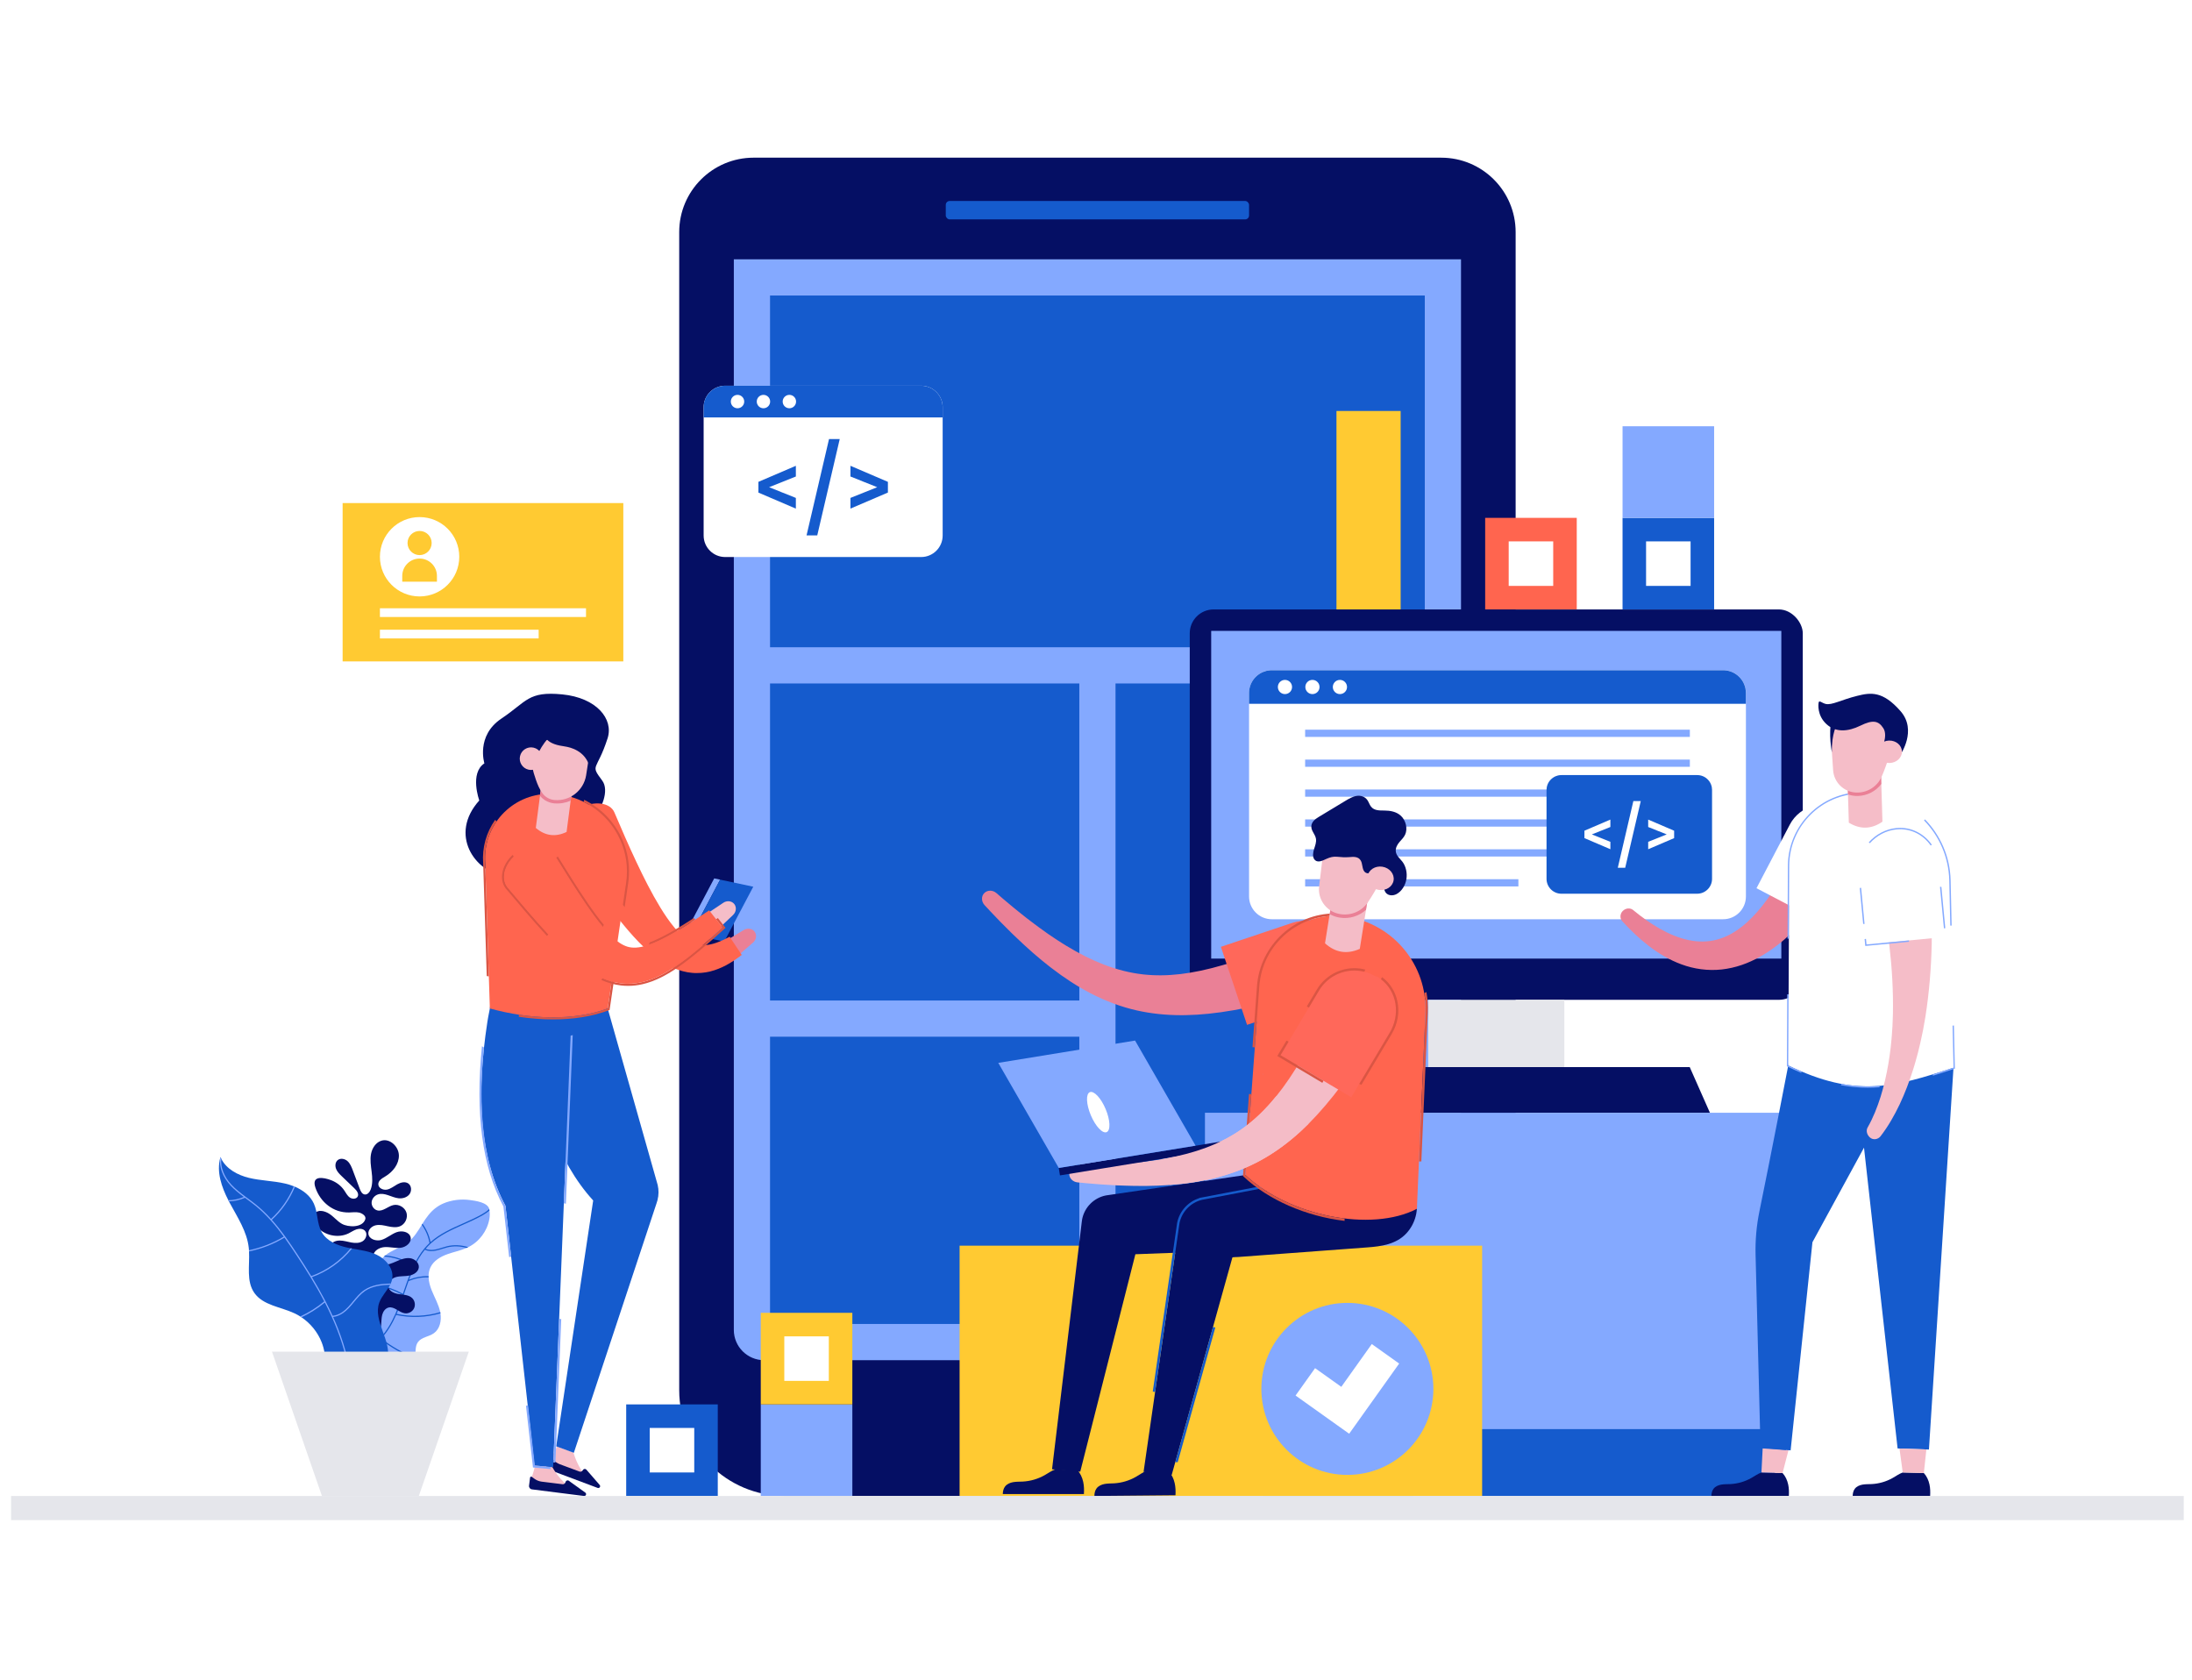 <?xml version="1.0" encoding="UTF-8"?>
<svg xmlns="http://www.w3.org/2000/svg" id="Layer_4" version="1.1" viewBox="0 0 1815.99 1391.86">
  <defs>
    <style>
      .st0 {
        fill: #e5e6eb;
      }

      .st1 {
        fill: #155bcd;
      }

      .st2 {
        fill: #ea8096;
      }

      .st3 {
        fill: #f4bcc7;
      }

      .st4 {
        fill: #f5bdc8;
      }

      .st5 {
        fill: #da5544;
      }

      .st6 {
        fill: #fff;
      }

      .st7 {
        fill: #050f64;
      }

      .st8 {
        fill: #155bcc;
      }

      .st9 {
        fill: #ff654f;
      }

      .st10 {
        fill: #ff685a;
      }

      .st11 {
        fill: #ffca32;
      }

      .st12 {
        fill: #84a9ff;
      }
    </style>
  </defs>
  <rect class="st6" x="0" width="1815.99" height="1391.86"></rect>
  <g>
    <g>
      <path class="st7" d="M1193.98,130.62h-569.61c-34.06,0-61.67,27.61-61.67,61.66v959.4c0,48.41,39.24,87.65,87.65,87.65h517.65c48.41,0,87.65-39.24,87.65-87.65V192.29c0-34.06-27.61-61.66-61.67-61.66Z"></path>
      <path class="st12" d="M478.23,369.6h886.95v602.44H478.23c-13.83,0-25.06-11.23-25.06-25.06V394.66c0-13.83,11.23-25.06,25.06-25.06Z" transform="translate(238.35 1580) rotate(-90)"></path>
      <g>
        <rect class="st1" x="637.95" y="566.21" width="256.22" height="262.64"></rect>
        <rect class="st1" x="637.95" y="858.85" width="256.22" height="237.97"></rect>
        <rect class="st1" x="924.17" y="566.21" width="256.22" height="530.61"></rect>
        <rect class="st1" x="637.95" y="244.82" width="542.44" height="291.39"></rect>
      </g>
      <rect class="st1" x="783.54" y="166.5" width="251.26" height="15.25" rx="3.23" ry="3.23"></rect>
      <g>
        <path class="st6" d="M780.96,337.38v106.26c0,9.84-7.98,17.82-17.81,17.82h-162.4c-9.84,0-17.81-7.98-17.81-17.82v-106.26c0-1.08.1-2.14.28-3.16.03-.15.05-.29.08-.43.06-.29.13-.58.2-.86.07-.29.15-.57.24-.85.17-.54.36-1.08.58-1.6,0-.01.01-.03.02-.04.11-.26.23-.53.36-.79.24-.52.52-1.03.82-1.51.15-.25.3-.49.46-.72.16-.24.33-.47.5-.7.17-.24.34-.46.53-.68.18-.22.37-.43.56-.64.01-.02.02-.03.04-.05.18-.2.36-.38.55-.57.2-.2.41-.4.62-.59.23-.21.46-.41.69-.6.21-.17.41-.33.63-.49.22-.17.46-.33.69-.49.24-.16.48-.32.73-.47.21-.13.42-.25.64-.37.29-.16.58-.31.87-.45.23-.11.46-.22.7-.32.76-.33,1.53-.6,2.34-.81.22-.07.44-.12.66-.17.02-.01.04-.01.07-.02.2-.05.4-.09.6-.12.21-.05.42-.08.64-.11.26-.04.52-.08.78-.1.2-.03.4-.05.6-.06l.51-.03c.27,0,.55-.02.82-.02h162.4c.27,0,.55.01.82.02l.51.03c.2.01.4.03.6.06.26.02.52.06.78.1.21.03.43.06.64.11.2.03.4.07.6.12.02,0,.05,0,.07.02.22.05.43.1.64.16.22.06.44.12.66.19.24.08.47.15.7.24.41.14.82.3,1.21.48.16.08.33.15.49.23.21.1.41.2.61.31.15.08.3.16.45.25.17.09.33.18.49.29.47.28.92.59,1.35.91.14.1.28.21.42.33.15.11.3.23.45.36,1.06.89,2.01,1.9,2.83,3.02.15.2.3.41.44.63.14.2.28.41.41.63.08.12.15.24.22.37.12.2.24.4.35.61.55,1.03,1,2.13,1.33,3.28.06.19.12.39.17.59.05.18.09.36.13.55.05.19.09.39.12.59.02.06.03.12.03.18.19,1.02.29,2.08.29,3.16Z"></path>
        <g>
          <path class="st1" d="M628.3,408.06v-8.87l31.04-13.3v8.87l-22.17,8.87,22.17,8.87v8.87l-31.04-13.3Z"></path>
          <path class="st1" d="M677.07,443.53h-8.87l18.62-79.81h8.87l-18.62,79.81Z"></path>
          <path class="st1" d="M704.56,421.36v-8.87l22.17-8.87-22.17-8.87v-8.87l31.04,13.3v8.87l-31.04,13.3Z"></path>
        </g>
        <path class="st1" d="M780.67,334.22h.01c-.01-.06-.02-.12-.04-.18-.03-.2-.07-.4-.12-.59-.04-.19-.08-.37-.13-.55-.05-.2-.11-.4-.17-.59-.33-1.15-.78-2.25-1.33-3.28-.11-.21-.23-.41-.35-.61-.07-.13-.14-.25-.22-.37-.13-.22-.27-.43-.41-.63-.14-.22-.29-.43-.44-.63-.82-1.12-1.77-2.13-2.83-3.02-.15-.13-.3-.25-.45-.36-.14-.12-.28-.23-.42-.33-.43-.32-.88-.63-1.35-.91-.16-.11-.32-.2-.49-.29-.15-.09-.3-.17-.45-.25-.2-.11-.4-.21-.61-.31-.16-.08-.33-.15-.49-.23-.39-.18-.8-.34-1.21-.48-.23-.09-.46-.16-.7-.24-.22-.07-.44-.13-.66-.19-.21-.06-.42-.11-.64-.16-.02-.01-.05-.01-.07-.02-.2-.05-.4-.09-.6-.12-.21-.05-.43-.08-.64-.11-.26-.04-.52-.08-.78-.1-.2-.03-.4-.05-.6-.06l-.51-.03c-.27,0-.55-.02-.82-.02h-162.4c-.27,0-.55.01-.82.02l-.51.03c-.2.01-.4.03-.6.06-.26.02-.52.06-.78.1-.22.03-.43.06-.64.11-.2.03-.4.07-.6.12-.03,0-.05,0-.07.02-.22.05-.44.1-.66.17-.81.21-1.58.48-2.34.81-.24.1-.47.21-.7.32-.29.14-.58.29-.87.45-.22.12-.43.24-.64.37-.25.15-.49.31-.73.47-.23.16-.47.32-.69.49-.22.16-.42.32-.63.49-.23.19-.46.39-.69.6-.21.19-.42.39-.62.59-.19.19-.37.37-.55.57-.02.02-.03.03-.04.05-.19.21-.38.42-.56.64-.19.22-.36.44-.53.68-.17.23-.34.46-.5.7-.16.23-.31.47-.46.72-.3.48-.58.99-.82,1.51-.13.26-.25.53-.36.79,0,.01-.02.03-.02.04-.22.52-.41,1.06-.58,1.6-.09.28-.17.56-.24.85-.07.28-.14.57-.2.86-.04.14-.06.28-.09.43h.01c-.18,1.02-.28,2.08-.28,3.16v8.4h198.02v-8.4c0-1.08-.1-2.14-.29-3.16Z"></path>
        <path class="st6" d="M616.56,332.67c0,3.07-2.49,5.55-5.55,5.55s-5.55-2.49-5.55-5.55,2.49-5.55,5.55-5.55,5.55,2.49,5.55,5.55Z"></path>
        <path class="st6" d="M638.04,332.67c0,3.07-2.49,5.55-5.55,5.55s-5.55-2.49-5.55-5.55,2.49-5.55,5.55-5.55,5.55,2.49,5.55,5.55Z"></path>
        <path class="st6" d="M659.52,332.67c0,3.07-2.49,5.55-5.55,5.55s-5.55-2.49-5.55-5.55,2.49-5.55,5.55-5.55,5.55,2.49,5.55,5.55Z"></path>
      </g>
      <g>
        <path class="st7" d="M457.98,693.57s-9.43,36.22-40.69,31.91c-23.68-3.26-45.72-34-20.22-62.35,0,0-8.19-22.55,4.23-30.74,0,0-7.18-22.86,14.08-37.08,21.26-14.22,22.03-22.81,50.41-20.05s42.76,20.37,37.56,36.44c-8.97,27.75-14.85,21-4.42,34.99,6.13,8.23-.72,24.46-7.67,30.86-11.27,10.37-15.9,1.9-12.29,13.22s-1.42,20.24-12.57,16.2,7.75-22.74-8.41-13.41Z"></path>
        <g>
          <polygon class="st12" points="596.6 728.73 572.58 774.18 567.68 773.14 591.7 727.69 596.6 728.73"></polygon>
          <polygon class="st1" points="624.06 734.58 600.03 780.03 572.58 774.18 596.6 728.73 624.06 734.58"></polygon>
        </g>
        <g>
          <path class="st4" d="M475.11,1203.36s3.27,12.75,11.93,21.53l-31.47-13,.27-3.57s3.5-4.26,5.67-10.06l13.6,5.1Z"></path>
          <path class="st7" d="M454.39,1217.38l40.72,15.26c1.5.56,2.75-1.25,1.7-2.45l-11.19-12.89c-1.24-.85-2.33-.26-2.94.85-.51.91-1.62,1.3-2.6.93l-16.31-6.06c-2.06-.76-3.89-2.04-5.31-3.71l-1.76-2.06c-.45-.53-1.3-.38-1.55.27l-2.37,6.31c-.53,1.42.19,3,1.61,3.53Z"></path>
        </g>
        <path class="st1" d="M544.91,981.82h0s-.05-.17-.05-.17c-.18-.78-.4-1.54-.65-2.3,0,0-40.49-142.93-40.77-143.91-5.21-18.4-21.73-26.68-40.38-22.46-18.66,4.22-30.35,22.77-26.13,41.43,0,0,0,0,0,0h0c8.5,58.82,24.92,107.72,54.5,140.1l-30.63,203.67,14.61,5.37,68.54-206.8h-.01s.07-.19.07-.19c.28-.79.53-1.58.73-2.38v-.04c1.07-4.15,1.06-8.36.16-12.33Z"></path>
        <g>
          <path class="st4" d="M457.62,1215.43s6.12,11.66,16.57,18.2l-33.62-5.4-.56-3.54s2.42-4.95,3.2-11.09l14.41,1.83Z"></path>
          <path class="st7" d="M440.68,1233.85l43.14,5.47c1.58.2,2.39-1.85,1.09-2.78l-13.86-9.96c-1.41-.54-2.32.28-2.67,1.51-.28,1-1.28,1.64-2.31,1.51l-17.27-2.14c-2.18-.27-4.25-1.09-6.03-2.39l-2.19-1.6c-.56-.41-1.36-.07-1.44.62l-.85,6.69c-.19,1.5.87,2.88,2.38,3.07Z"></path>
        </g>
        <path class="st1" d="M440.83,812.2c-19.09-1.25-33.75,4.15-35,23.24-1.47,7.56-1.65,8.48-2.08,11.32-9.39,61.06-6.33,112.14,15,152.16h0l24.01,215.15,15.5,1.42,14.85-366.43s0-.03,0-.04c1.25-19.09-13.2-35.58-32.29-36.83Z"></path>
        <path class="st12" d="M418.73,999.01c-13.84-25.86-19.75-57.28-19.8-92.79-.02-12.35.67-25.19,1.97-38.46l-1.63-.99c-5.61,56.22.25,99.8,17.79,132.75l4.75,41.91,1.7-.39-4.76-42.04ZM472.74,857.99s-5.61,138.34-5.63,138.84l1.72.39,5.65-139.69-1.73.46ZM463.24,1092.62l-4.82,118.96,1.74-.03,4.8-118.78-1.72-.14ZM437.45,1164.2l-1.69.4,5.79,51.12,14.54,1.31v-1.73l-12.98-1.17-5.66-49.93Z"></path>
        <g>
          <path class="st2" d="M615.94,770.6l-12.66,7.63,9.2,12.48,11.17-9.65c2.91-2.4,3.59-6.44,1.55-9.2-2.04-2.77-6.1-3.32-9.26-1.25Z"></path>
          <path class="st9" d="M604.5,776.05l10.02,15.07c-3.27,2.46-6.61,4.91-10.38,7.06-3.69,2.21-7.8,4.14-12.31,5.61-4.47,1.52-9.52,2.35-14.65,2.32-2.58.06-5.14-.3-7.7-.67-1.25-.27-2.5-.55-3.75-.84-.64-.13-1.23-.33-1.82-.53l-1.79-.59-1.79-.61c-.57-.23-1.12-.48-1.69-.72-1.11-.49-2.26-.97-3.35-1.51-2.06-1.13-4.26-2.22-6.13-3.5-.97-.62-1.95-1.25-2.9-1.89l-2.7-1.99c-1.86-1.32-3.45-2.74-5.15-4.13-6.59-5.65-12.24-11.69-17.55-17.82-5.27-6.14-10.24-12.39-14.91-18.7-1.2-1.57-2.34-3.16-3.49-4.74l-3.44-4.76c-2.22-3.18-4.51-6.37-6.67-9.57-8.76-12.8-17.09-25.7-25.24-38.65-.13-.21-.26-.43-.37-.65-4.07-7.76,2.04-18.95,13.7-24.94l.05-.03c12.02-6.14,24.95-4.44,28.48,3.67,5.81,13.72,11.75,27.32,18,40.62,1.54,3.35,3.16,6.6,4.75,9.91l2.44,4.88c.82,1.63,1.63,3.26,2.47,4.84,3.31,6.45,6.81,12.66,10.45,18.65,3.65,5.96,7.52,11.66,11.66,16.59,1.05,1.18,2.07,2.49,3.15,3.53l1.6,1.67,1.63,1.5c1.08,1.08,2.19,1.82,3.29,2.74.55.4,1.11.74,1.67,1.12l.83.57.84.45.84.47c.28.16.56.33.84.43.56.23,1.13.47,1.7.73,1.15.34,2.3.8,3.51.96,2.4.45,4.99.58,7.81.12.35-.05.7-.06,1.06-.14l1.08-.24c.72-.18,1.45-.26,2.19-.51l2.23-.68c.75-.2,1.51-.56,2.26-.82,3.04-1.11,6.11-2.67,9.18-4.27Z"></path>
        </g>
        <path class="st9" d="M455.07,657.67h0c39.34,0,69.47,35,63.62,73.9l-15.24,103.87c-28.14,10.52-65.05,9.09-97.63,0l-3.81-120.36c-2.44-30.95,22.01-57.42,53.06-57.42Z"></path>
        <path class="st5" d="M508.79,799.11l-5.33,36.33c-21.38,7.99-47.82,9.09-73.58,5.16l-.08,1.74c9.57,1.45,19.12,2.19,28.34,2.19,17.21,0,32.66-2.51,45.93-7.47l.95-.36,5.52-37.59h-1.74ZM410.22,679.17c-7.37,10.42-10.95,23.2-9.94,35.97l2.96,93.49,1.74.22-2.97-93.76c-1.01-12.81,2.59-24.85,9.36-34.57l-1.15-1.35ZM505.13,678.91c-5.93-6.9-13.15-12.41-21.14-16.31l-.43,1.7c21.41,10.58,35.86,32.69,35.86,57.59,0,3.19-.23,6.42-.73,9.69l-2.64,18.02,1.46,1.9,2.88-19.66c2.87-19.03-2.69-38.33-15.26-52.92Z"></path>
        <g>
          <path class="st4" d="M474.5,650.08l-5.11,39.14c-9.22,4.41-17.72,3.3-25.5-3.33l5.11-39.14,25.5,3.33Z"></path>
          <path class="st2" d="M474.04,653.63l-1.27,9.71c-4.13,1.78-8.73,2.6-13.46,2.21-.27-.03-.53-.05-.8-.09-4.42-.58-8.45-2.83-11.14-6.21l1.17-8.95,25.5,3.33Z"></path>
          <path class="st4" d="M489.88,614.62l-4.31,27.76c-2.07,12.57-13.44,21.45-26.14,20.4h0c-3.71-.31-7.5-2.17-9.91-5.46-2.62-3.57-4.14-7.31-5.5-11.18-2.59-7.37-4.49-14.47-3-22.14l2.37-8.37,40.21-11.47,6.28,10.46Z"></path>
          <path class="st7" d="M444.27,627.55s6.49-16.64,16.73-20.65c0,0-6.27-11.26-17.31,2.25-5.37,6.57-10.93,19.28-8.51,23.4,2.42,4.13,7.99,5.68,9.1-5Z"></path>
          <path class="st7" d="M489.96,639.68c-.1.15-.21.3-.33.45-1.34-9.45-6.04-17.04-16.46-20.49-2.03-.67-4.27-1.19-6.75-1.53-15.56-2.14-15.32-9.84-15.32-9.84l-3.31-12.34c42.45-17.25,44.6,17.7,43.19,35.46-.3,3.74-.75,6.72-1.02,8.29Z"></path>
          <circle class="st4" cx="439.92" cy="628.45" r="9.36" transform="translate(-269.94 919.25) rotate(-77.28)"></circle>
        </g>
        <g>
          <path class="st4" d="M598.98,748.07l-12.3,8.2,9.76,12.05,10.72-10.16c2.79-2.53,3.29-6.6,1.13-9.27-2.17-2.68-6.25-3.04-9.3-.83Z"></path>
          <path class="st5" d="M594.7,760.54l-1.42.98,5.44,6.92c-6.21,5.63-12.47,11.23-18.98,16.73-6.54,5.48-13.27,10.9-20.81,15.95-3.78,2.52-7.78,4.95-12.18,7.12-2.18,1.11-4.52,2.11-6.94,3.04-2.46.9-5,1.73-7.73,2.34-5.4,1.27-11.46,1.75-17.45,1.04-5.52-.63-10.83-2.22-15.57-4.28l-.78,1.54c5.27,2.32,10.83,3.85,16.15,4.46,1.91.22,3.88.35,5.87.35,4.08,0,8.18-.47,12.17-1.42,2.44-.55,4.89-1.29,7.96-2.42,2.71-1.04,5.03-2.06,7.09-3.1,3.99-1.98,8.04-4.34,12.38-7.23,7.85-5.25,14.71-10.83,20.96-16.07,6.85-5.78,13.47-11.72,19.03-16.76l1.19-1.08-6.36-8.1ZM566.92,767.6c3.01-1.86,6.02-3.78,9.02-5.72-.35-.45-.72-.91-1.07-1.36-2.88,1.87-5.86,3.76-8.86,5.62-5.65,3.48-13.09,7.93-20.49,11.43-2.54,1.2-4.96,2.22-7.23,3.06l-.79,2.11c2.85-.98,5.8-2.22,8.76-3.61,6.85-3.24,13.77-7.28,20.66-11.52ZM454.04,773.8c-11.77-12.78-22.61-25.66-33.4-38.46-.17-.21-.35-.42-.5-.65-4.95-6.84-2.43-17.37,5.54-25.02l-1.02-1.42c-4.61,4.34-7.66,9.7-8.54,15.17-.75,4.64.16,8.88,2.62,12.28.18.24.37.49.58.74l.59.69c10.45,12.41,21.27,25.25,32.86,37.83.09.1.2.22.29.32l1.34-1.1c-.12-.13-.24-.27-.36-.4ZM486.63,747.78c-8.42-12.35-16.54-25.4-24.41-38.12l-1.5.85c8.08,13.07,16.16,26.03,24.48,38.25,4.47,6.53,9.04,12.85,13.73,18.5.18.22.35.43.54.64l.75-1.79c-4.13-4.97-8.45-10.79-13.59-18.33Z"></path>
          <path class="st9" d="M587.53,754.21l11.18,14.23c-6.2,5.62-12.47,11.23-18.98,16.73-6.54,5.49-13.26,10.91-20.81,15.96-3.78,2.52-7.78,4.94-12.19,7.12-2.18,1.1-4.52,2.1-6.94,3.04-2.46.9-5,1.73-7.73,2.35-5.4,1.26-11.46,1.75-17.45,1.03-5.99-.69-11.75-2.5-16.79-4.83-5.09-2.32-9.51-5.13-13.58-8.03-4.06-2.91-7.74-5.97-11.21-9.06-6.92-6.2-13.08-12.56-19-18.95-11.78-12.78-22.61-25.66-33.4-38.46-.17-.21-.34-.43-.5-.65-5.61-7.75-1.62-20.25,9.03-27.92l.05-.04c10.96-7.86,24.49-7.43,29.72.89,8.67,14.04,17.32,28.01,26.26,41.13,4.47,6.54,9.04,12.85,13.72,18.5,4.67,5.62,9.54,10.57,14.12,13.65,2.29,1.56,4.45,2.63,6.66,3.32,2.21.68,4.59.97,7.37.8,1.38-.07,2.86-.31,4.38-.6,1.54-.34,3.12-.73,4.75-1.27,3.26-1.04,6.64-2.43,10.06-4.04,6.84-3.24,13.78-7.28,20.66-11.52,6.89-4.27,13.76-8.79,20.61-13.39Z"></path>
        </g>
      </g>
      <rect class="st11" x="1107.21" y="340.47" width="53.18" height="175.74"></rect>
      <g>
        <rect class="st7" x="985.66" y="504.88" width="507.87" height="323.41" rx="19.77" ry="19.77"></rect>
        <rect class="st12" x="1003.43" y="522.65" width="472.33" height="271.48"></rect>
        <rect class="st0" x="1183.2" y="828.29" width="112.81" height="57.09"></rect>
        <polygon class="st7" points="1416.61 921.84 1062.59 921.84 1079.33 884 1399.87 884 1416.61 921.84"></polygon>
      </g>
      <path class="st12" d="M1480.94,921.84v267.5c0,27.62-22.39,50-50,50h-382.68c-27.62,0-50-22.38-50-50v-267.5h482.68Z"></path>
      <path class="st1" d="M1480.94,1183.92v5.41c0,27.62-22.39,50-50,50h-382.68c-27.62,0-50-22.38-50-50v-5.41h482.68Z"></path>
      <g>
        <path class="st6" d="M1446.43,574.12v168.53c0,10.43-8.45,18.88-18.87,18.88h-373.89c-10.43,0-18.87-8.45-18.87-18.88v-168.53c0-1.14.11-2.27.3-3.35.03-.16.05-.31.08-.46.06-.31.14-.61.21-.91.07-.31.16-.6.25-.9.18-.57.38-1.14.61-1.7,0-.01.01-.03.02-.04.12-.28.24-.56.38-.84.25-.55.55-1.09.87-1.6.16-.26.32-.52.49-.76.17-.25.35-.5.53-.74.18-.25.36-.49.56-.72.19-.23.39-.46.59-.68.01-.02.02-.03.04-.05.19-.21.38-.4.58-.6.21-.21.43-.42.66-.63.24-.22.49-.43.73-.64.22-.18.43-.35.67-.52.23-.18.49-.35.73-.52.25-.17.51-.34.77-.5.22-.14.44-.26.68-.39.31-.17.61-.33.92-.48.24-.12.49-.23.74-.34.81-.35,1.62-.64,2.48-.86.23-.07.47-.13.7-.18.02-.01.04-.01.07-.02.21-.05.42-.1.64-.13.22-.05.45-.08.68-.12.28-.04.55-.08.83-.11.21-.03.42-.05.64-.06.18-.01.36-.02.54-.03.29-.01.58-.02.87-.02h373.89c.29,0,.58.01.87.02l.54.03c.21.01.42.03.64.06.28.02.55.06.83.11.22.03.46.06.68.12.21.03.42.07.64.13.02.01.05.01.07.02.23.05.46.11.68.17.23.06.47.13.7.2.25.08.5.16.74.25.43.15.87.32,1.28.51.17.08.35.16.52.24.22.11.43.21.65.33.16.08.32.17.48.26.18.1.35.19.52.31.5.3.97.62,1.43.96.15.11.3.22.44.35.16.12.32.24.48.38,1.12.94,2.13,2.01,3,3.2.16.21.32.43.47.67.15.21.3.43.43.67.08.13.16.25.23.39.13.21.25.42.37.65.58,1.09,1.06,2.26,1.41,3.48.06.2.13.41.18.62.05.19.1.38.14.58.05.2.1.41.13.62.02.06.03.13.03.19.2,1.08.31,2.2.31,3.35Z"></path>
        <path class="st1" d="M1446.12,570.77h.01c-.01-.06-.02-.13-.04-.19-.03-.21-.07-.42-.13-.62-.04-.2-.08-.39-.14-.58-.05-.21-.12-.42-.18-.62-.35-1.22-.83-2.38-1.41-3.48-.12-.22-.24-.43-.37-.65-.07-.14-.15-.26-.23-.39-.14-.23-.29-.46-.43-.67-.15-.23-.31-.46-.47-.67-.87-1.19-1.88-2.26-3-3.2-.16-.14-.32-.26-.48-.38-.15-.13-.3-.24-.44-.35-.46-.34-.93-.67-1.43-.96-.17-.12-.34-.21-.52-.31-.16-.1-.32-.18-.48-.26-.21-.12-.42-.22-.65-.33-.17-.08-.35-.16-.52-.24-.41-.19-.85-.36-1.28-.51-.24-.1-.49-.17-.74-.25-.23-.07-.47-.14-.7-.2-.22-.06-.44-.12-.68-.17-.02-.01-.05-.01-.07-.02-.21-.05-.42-.1-.64-.13-.22-.05-.46-.08-.68-.12-.28-.04-.55-.08-.83-.11-.21-.03-.42-.05-.64-.06l-.54-.03c-.29-.01-.58-.02-.87-.02h-373.89c-.29,0-.58.01-.87.02-.18.01-.36.02-.54.03-.21.01-.42.03-.64.06-.28.02-.55.06-.83.11-.23.03-.46.06-.68.12-.21.03-.42.07-.64.13-.03.01-.05.01-.07.02-.23.05-.47.11-.7.18-.86.22-1.67.51-2.48.86-.25.11-.5.22-.74.34-.31.15-.61.31-.92.48-.23.13-.46.25-.68.39-.26.16-.52.33-.77.5-.24.17-.5.34-.73.52-.23.17-.44.34-.67.52-.24.2-.49.41-.73.64-.22.2-.44.41-.66.63-.2.2-.39.39-.58.6-.02.02-.03.03-.04.05-.2.22-.4.44-.59.68-.2.23-.38.47-.56.72-.18.24-.36.49-.53.74-.17.24-.33.5-.49.76-.32.51-.61,1.05-.87,1.6-.14.28-.26.56-.38.84-.01.01-.02.03-.02.04-.23.55-.43,1.12-.61,1.7-.1.3-.18.59-.25.9-.07.3-.15.6-.21.91-.04.15-.06.3-.1.46h.01c-.19,1.08-.3,2.2-.3,3.35v8.9h411.63v-8.9c0-1.14-.11-2.27-.31-3.35Z"></path>
        <path class="st6" d="M1070.42,569.13c0,3.25-2.63,5.88-5.88,5.88s-5.88-2.63-5.88-5.88,2.63-5.88,5.88-5.88,5.88,2.63,5.88,5.88Z"></path>
        <path class="st6" d="M1093.18,569.13c0,3.25-2.63,5.88-5.88,5.88s-5.88-2.63-5.88-5.88,2.63-5.88,5.88-5.88,5.88,2.63,5.88,5.88Z"></path>
        <path class="st6" d="M1115.95,569.13c0,3.25-2.63,5.88-5.88,5.88s-5.88-2.63-5.88-5.88,2.63-5.88,5.88-5.88,5.88,2.63,5.88,5.88Z"></path>
      </g>
      <g>
        <rect class="st12" x="1081.26" y="604.5" width="318.72" height="5.98"></rect>
        <rect class="st12" x="1081.26" y="629.27" width="318.72" height="5.98"></rect>
        <rect class="st12" x="1081.26" y="654.05" width="318.72" height="5.98"></rect>
        <rect class="st12" x="1081.26" y="678.82" width="318.72" height="5.98"></rect>
        <rect class="st12" x="1081.26" y="703.59" width="318.72" height="5.98"></rect>
        <rect class="st12" x="1081.26" y="728.37" width="176.67" height="5.98"></rect>
      </g>
      <g>
        <path class="st1" d="M1418.37,654.46v73.59c0,6.81-5.53,12.34-12.33,12.34h-112.47c-6.81,0-12.33-5.53-12.33-12.34v-73.59c0-.75.07-1.48.19-2.19.02-.1.03-.2.06-.3.04-.2.09-.4.14-.6.05-.2.1-.39.17-.59.12-.37.25-.75.4-1.11,0,0,0-.02.01-.03.08-.18.16-.37.25-.55.17-.36.36-.71.57-1.05.1-.17.21-.34.32-.5.11-.17.23-.33.35-.48.12-.17.24-.32.37-.47.12-.15.26-.3.39-.44,0-.01.01-.02.03-.03.12-.14.25-.26.38-.39.14-.14.28-.28.43-.41.16-.15.32-.28.48-.42.15-.12.28-.23.44-.34.15-.12.32-.23.48-.34.17-.11.33-.22.51-.33.15-.09.29-.17.44-.26.2-.11.4-.21.6-.31.16-.08.32-.15.48-.22.53-.23,1.06-.42,1.62-.56.15-.05.3-.08.46-.12.01,0,.03,0,.05-.01.14-.03.28-.06.42-.08.15-.03.29-.06.44-.08.18-.03.36-.06.54-.07.14-.02.28-.03.42-.04.12,0,.24-.01.35-.02.19,0,.38-.01.57-.01h112.47c.19,0,.38,0,.57.01l.35.02c.14,0,.28.02.42.04.18.01.36.04.54.07.15.02.3.04.44.08.14.02.28.05.42.08.01,0,.03,0,.05.01.15.03.3.07.44.11.15.04.3.08.46.13.17.06.33.1.48.17.28.1.57.21.84.33.11.06.23.1.34.16.15.07.28.14.42.21.1.06.21.11.31.17.12.06.23.12.34.2.33.19.64.41.93.63.1.07.19.15.29.23.1.08.21.16.31.25.73.62,1.39,1.32,1.96,2.09.1.14.21.28.3.44.1.14.19.28.28.44.06.08.1.17.15.26.08.14.17.28.24.42.38.71.69,1.48.92,2.27.04.13.08.27.12.41.03.12.06.25.09.38.03.13.06.27.08.41.01.04.02.08.02.12.13.71.2,1.44.2,2.19Z"></path>
        <g>
          <path class="st6" d="M1312.64,694.32v-6.14l21.5-9.21v6.14l-15.35,6.14,15.35,6.14v6.14l-21.5-9.21Z"></path>
          <path class="st6" d="M1346.42,718.89h-6.14l12.9-55.27h6.14l-12.9,55.27Z"></path>
          <path class="st6" d="M1365.46,703.54v-6.14l15.35-6.14-15.35-6.14v-6.14l21.5,9.21v6.14l-21.5,9.21Z"></path>
        </g>
      </g>
      <g>
        <path class="st7" d="M1482.01,1239.33h-64.19c.05-2.19.48-4.31,1.8-6.01,1.52-1.97,3.99-3,6.43-3.42,2.45-.42,4.97-.31,7.45-.43,6.09-.3,12.1-2.04,17.41-5.05,2.77-1.56,5.37-3.47,8.36-4.56l17.49.46c2.39,2.58,3.93,5.96,4.67,9.43.68,3.14.75,6.37.55,9.59Z"></path>
        <polygon class="st4" points="1481.7 1201.39 1476.79 1220.31 1459.29 1219.85 1460.32 1199.52 1481.7 1201.39"></polygon>
        <path class="st1" d="M1454.43,1039.61c-.31-12.2.77-24.4,3.24-36.35,8.51-41.21,23.83-120.58,23.83-120.59,2.37-17.1,16.59-22.11,33.69-19.73,9.94,1.38,103.29,20.7,103.21,21.58l-20.35,316.33-25.96-.89-27.83-249.19-42.69,78.27-.03.09-18.07,172.4-24.94-1.71-4.1-160.21Z"></path>
        <path class="st7" d="M1599.07,1239.33h-64.19c.05-2.2.48-4.31,1.8-6.02,1.52-1.97,3.99-3,6.43-3.42,2.45-.42,4.97-.31,7.45-.43,6.09-.3,12.11-2.04,17.41-5.04,2.77-1.56,5.37-3.47,8.36-4.56l17.49.46c2.39,2.58,3.93,5.96,4.67,9.43.68,3.14.75,6.37.55,9.59Z"></path>
        <polygon class="st4" points="1595.93 1200.78 1593.84 1220.31 1576.35 1219.85 1573.64 1200.02 1595.93 1200.78"></polygon>
        <g>
          <path class="st2" d="M1344.46,754.62c2.45-2.42,6.17-2.68,8.55-.7,7.11,5.87,14.56,11.19,22.29,15.56,7.72,4.36,15.78,7.69,23.77,9.34,8,1.7,15.83,1.55,23.11-.34,3.65-.96,7.17-2.34,10.57-4.09,3.4-1.75,6.67-3.91,9.82-6.33,6.29-4.87,12.05-10.9,17.33-17.54,5.29-6.65,10.09-13.94,14.54-21.54,4.44-7.62,8.55-15.55,12.37-23.71,3.83-8.14,7.39-16.49,10.73-24.96,2.26-5.31,6.66-9.12,12.03-11,5.34-1.89,11.65-1.84,17.56.74h0c5.9,2.59,10.17,7.23,12.24,12.69,2.03,5.44,1.85,11.7-1.16,17.23-4.9,8.61-10.06,17.13-15.56,25.51-5.49,8.38-11.34,16.62-17.68,24.61-6.36,7.98-13.19,15.74-20.85,22.97-7.66,7.21-16.13,13.95-25.78,19.4-4.82,2.71-9.93,5.1-15.31,6.94-5.38,1.84-11.01,3.13-16.72,3.76-11.45,1.25-23.01-.44-33.17-4.2-10.23-3.73-19.22-9.2-27.26-15.37-8.04-6.19-15.21-13.08-21.81-20.32-2.26-2.44-2.05-6.27.39-8.67Z"></path>
          <path class="st6" d="M1512.88,766.05l27.59-52.67c8.34-15.93,3.54-35.48-12.39-43.83h0c-15.93-8.34-36.96-2.32-45.3,13.61l-27.59,52.67,57.69,30.22Z"></path>
        </g>
        <path class="st6" d="M1547.73,657.65h0c-35.05-3.12-65.27,24.42-65.42,59.61l-.8,165.41c55.98,27.14,87.58,18.07,136.9,1.85l-3.53-155.41c-.99-37.41-29.87-68.15-67.15-71.46Z"></path>
        <path class="st12" d="M1480.88,777.65h1.14l.29-60.39c.14-33.36,27.31-59.85,60.01-59.85,1.79,0,3.59.08,5.41.24,1.01.09,2.02.2,3.02.34-.09-.4-.16-.79-.24-1.18-.89-.11-1.78-.21-2.67-.29-1.83-.16-3.69-.24-5.51-.24-33.57,0-61.01,27.35-61.14,60.98l-.29,60.39ZM1525.53,897.93l-.39,1.08c7.53,1.41,14.87,2.1,22.18,2.1,3.29,0,6.55-.14,9.81-.4l.08-1.14c-10.25.84-20.61.44-31.68-1.63ZM1594.79,678.83c-.26.27-.53.53-.81.8,12.55,12.87,20.39,30.3,20.9,49.49l.85,37.67h1.14l-.85-37.69c-.52-19.49-8.48-37.19-21.22-50.27ZM1618.4,884.52c-5.93,1.95-11.6,3.79-17.09,5.48.01.39.02.78.02,1.17,5.56-1.7,11.34-3.57,17.43-5.58l.8-.26-.81-35.79-1.13.16.79,34.81ZM1480.37,883.39l.64.31c3.83,1.86,7.58,3.56,11.26,5.11l.28-1.12c-3.58-1.51-7.26-3.18-11.05-5.02l.28-58.92h-1.13l-.29,59.64Z"></path>
        <g>
          <path class="st4" d="M1530.41,638.79l1.27,42.75c9.46,5.75,18.75,5.48,27.85-.83l-1.27-42.75-27.85.83Z"></path>
          <path class="st2" d="M1530.41,638.79l.57,19.33c1.98.7,4.09,1.12,6.28,1.25.7.04,1.4.04,2.11.02,7.67-.23,14.76-3.99,19.23-9.96l-.34-11.47-27.85.83Z"></path>
          <path class="st4" d="M1516.97,613.02l1.7,25.06c.68,10.01,8.72,17.94,18.74,18.48h0c9.11.49,17.65-4.61,21.38-12.94,2.47-5.51,4.66-11.88,6.74-18.59,3.32-10.72.66-22.58-7.33-30.46-6.82-6.72-15.19-8.62-25.23-5.34-10.14,3.31-16.71,13.14-15.99,23.78Z"></path>
        </g>
        <g>
          <path class="st4" d="M1549.1,942.29c-2.51-2.33-3.33-5.72-1.82-8.32,4.49-7.81,7.91-16.52,10.72-25.33,2.75-8.87,4.84-17.97,6.4-27.16.35-2.31.79-4.59,1.08-6.91l.9-6.94.69-6.98c.25-2.32.34-4.67.52-7l.24-3.49.14-3.51c.08-2.34.19-4.67.25-7.01,0-4.7.15-9.36-.01-14.06-.71-37.51-6.73-74.88-15.68-111.51-.31-1.46-.45-2.92-.43-4.36,0-1.44.13-2.86.43-4.25.58-2.77,1.75-5.41,3.39-7.78,3.29-4.73,8.5-8.38,14.81-9.65h0c6.32-1.27,12.48.15,17.29,3.51,2.41,1.68,4.48,3.85,6.06,6.38.78,1.27,1.47,2.63,1.97,4.07.49,1.45.84,2.97,1.03,4.55,4.05,39.92,4.96,80.44.15,120.58-.52,5.01-1.36,10.02-2.07,15.01-.4,2.49-.87,4.99-1.31,7.47l-.67,3.73-.78,3.72c-.54,2.48-.99,4.95-1.6,7.42l-1.78,7.38-2,7.33c-.65,2.44-1.47,4.86-2.19,7.28-3.06,9.67-6.68,19.18-11.01,28.41-4.42,9.2-9.41,18.12-15.83,26.41-2.17,2.84-6.34,3.35-8.86,1Z"></path>
          <path class="st6" d="M1611.16,776.26l-5.63-59.19c-1.7-17.9-16.4-31.66-34.3-29.96h0c-17.9,1.7-32.23,18.22-30.53,36.13l5.63,59.19,64.83-6.17Z"></path>
          <path class="st12" d="M1548.17,697.87l.95.64c5.58-6.26,13.42-10.58,22.1-11.4,11.7-1.12,22.04,4.38,28.27,13.32l.96-.6c-5.95-8.56-15.51-14.01-26.24-14.01-1.02,0-2.07.05-3.09.15-8.66.83-16.99,5.15-22.94,11.9ZM1540.74,735.67l2.83,29.78h1.14l-2.85-29.97-1.13.18ZM1545.89,777.79l-1.13.19.54,5.68,36.26-3.45-.07-1.14-35.15,3.35-.44-4.63ZM1607.21,734.7l3.27,34.38,1.13-.15-3.25-34.23h-1.14Z"></path>
        </g>
        <g>
          <path class="st7" d="M1522.04,599.61s-4.88,8.3-4.38,23.69c0,0-3.12-15.48-.17-27.59l4.55,3.9Z"></path>
          <path class="st7" d="M1574.5,625.02s13.91-19.92.12-35.77c-14.86-17.08-24.93-15.53-35.79-12.84-13.73,3.4-21.18,7.98-26.37,6.74-2.78-.66-5.19-3.08-5.68-1.5-.49,1.58-1.44,10.96,6.27,18.15,7.71,7.19,17.99,6.37,28.19,1.37,10.2-5,14.94-4.24,19.02,2.08,4.33,6.7-2.07,18.58-2.07,18.58l3.07,1.2s11.88-6.57,13.24,1.99Z"></path>
        </g>
        <path class="st4" d="M1554.81,623.11c.15,5.13,4.95,9.15,10.71,8.98,5.76-.17,10.31-4.47,10.16-9.6-.15-5.13-4.95-9.15-10.71-8.98-5.76.17-10.31,4.47-10.16,9.6Z"></path>
      </g>
      <g>
        <rect class="st11" x="283.85" y="416.76" width="232.54" height="131.17"></rect>
        <g>
          <g>
            <circle class="st6" cx="347.62" cy="461.24" r="32.87"></circle>
            <g>
              <path class="st11" d="M347.62,462.73c-7.93,0-14.37,6.43-14.37,14.37v4.79h28.73v-4.79c0-7.93-6.43-14.37-14.36-14.37Z"></path>
              <path class="st11" d="M347.62,459.86c5.52,0,10-4.48,10-10s-4.48-10-10-10-10,4.48-10,10,4.48,10,10,10Z"></path>
            </g>
          </g>
          <rect class="st6" x="314.75" y="503.91" width="170.74" height="7.23"></rect>
          <rect class="st6" x="314.75" y="521.68" width="131.51" height="7.23"></rect>
        </g>
      </g>
      <g>
        <rect class="st1" x="518.78" y="1163.46" width="75.87" height="75.87"></rect>
        <rect class="st6" x="538.28" y="1182.96" width="36.88" height="36.88"></rect>
      </g>
      <rect class="st12" x="630.27" y="1163.46" width="75.87" height="75.87"></rect>
      <g>
        <rect class="st9" x="1230.41" y="429.01" width="75.87" height="75.87"></rect>
        <rect class="st6" x="1249.9" y="448.5" width="36.88" height="36.88"></rect>
      </g>
      <g>
        <rect class="st11" x="630.27" y="1087.59" width="75.87" height="75.87"></rect>
        <rect class="st6" x="649.76" y="1107.09" width="36.88" height="36.88"></rect>
      </g>
      <g>
        <rect class="st1" x="1344.22" y="429.01" width="75.87" height="75.87"></rect>
        <rect class="st6" x="1363.71" y="448.5" width="36.88" height="36.88"></rect>
      </g>
      <rect class="st12" x="1344.22" y="353.13" width="75.87" height="75.87"></rect>
      <rect class="st11" x="794.99" y="1031.96" width="432.9" height="207.38"></rect>
      <g>
        <path class="st7" d="M897.99,1237.71l-67.21.03c.05-2.3.5-4.51,1.89-6.3,1.59-2.07,4.18-3.14,6.73-3.59,2.57-.44,5.2-.33,7.8-.46,6.38-.32,12.67-2.14,18.23-5.29,2.9-1.63,5.62-3.64,8.75-4.78l18.32.47c2.51,2.7,4.12,6.24,4.9,9.87.71,3.29.79,6.67.58,10.04Z"></path>
        <path class="st7" d="M1093.33,995.67c-3.57-17.72-20.83-29.19-38.55-25.62-.01,0-.03,0-.04,0l-136.27,19.96c-.5.05-.99.14-1.48.22l-.89.13h0c-9.8,1.97-17.69,9.73-19.6,19.83v.04c-.15.76-.25,1.54-.33,2.33l-.02.19h0s-24.57,204.44-24.57,204.44l23.37,1.96,45.67-180.09,116.66-4.43c3.38.41,6.88.31,10.41-.4h.03s0,0,0,0c0,0,0,0,0,0,17.72-3.57,29.19-20.83,25.62-38.55Z"></path>
        <path class="st7" d="M973.86,1238.72l-67.2.61c.03-2.3.46-4.52,1.83-6.32,1.57-2.08,4.15-3.18,6.7-3.65,2.56-.47,5.2-.37,7.8-.52,6.37-.37,12.65-2.25,18.18-5.45,2.89-1.65,5.59-3.68,8.71-4.86l18.32.31c2.53,2.68,4.17,6.2,4.98,9.83.74,3.28.85,6.67.67,10.03Z"></path>
        <path class="st7" d="M970.71,1221.89l-23.31-2.51s29.43-203.8,29.44-203.79l.02-.19c.09-.79.22-1.56.38-2.32v-.04c2.03-9.48,9.34-16.75,18.42-19.01l.28-.05c.65-.15,1.31-.28,1.97-.38l135.37-25.91s.02,0,.04-.01c17.55-4.34,35.29,6.37,39.63,23.91,2.63,10.62-.34,22.08-7.76,30.11-8.47,9.16-20.75,10.86-32.55,11.71-5.41.39-10.83.8-16.24,1.21-7.91.59-15.83,1.18-23.74,1.76-8.77.65-17.54,1.3-26.31,1.96-7.98.59-15.96,1.19-23.95,1.78l-16.65,1.24c-.32.02-4.68.1-4.75.35,0,0-50.29,180.19-50.29,180.19Z"></path>
        <path class="st8" d="M973.65,1211.32h2.04l31.14-111.56-1.92-.41-31.26,111.97ZM955.03,1152.83l1.93.34,19.87-137.59h0l.02-.19c.1-.79.22-1.57.38-2.32v-.04c2.03-9.48,9.33-16.75,18.42-19h0s.27-.07.27-.07c.66-.15,1.31-.27,1.98-.37l135.37-25.91s.02-.01.03-.01c11.77-2.91,23.63.95,31.47,9.1l3.91,1.52c-6.4-8.34-16.43-13.54-27.49-13.54-2.8,0-5.6.34-8.35,1.02l-135.31,25.9c-.66.1-1.37.24-2.06.4l-2,.38.03.16c-9.13,2.91-16.18,10.6-18.19,20.02l-.03.11v.04c-.04.17-.07.32-.1.49h0l-.03.23c-.09.51-.17,1.04-.23,1.6l-19.9,137.74Z"></path>
        <g>
          <path class="st2" d="M815.44,739.86c2.6-2.63,7-2.64,10.02-.02,3.7,3.27,7.55,6.48,11.27,9.58l2.72,2.28c1.51,1.25,3.04,2.47,4.56,3.69.85.68,1.7,1.36,2.55,2.04l3.56,2.84,3.62,2.75c.87.65,1.73,1.31,2.59,1.97,1.52,1.16,3.09,2.37,4.67,3.48l7.34,5.26,7.47,5.01c1.58,1.07,3.22,2.08,4.81,3.05.92.56,1.83,1.13,2.73,1.7,10.96,6.65,21.16,11.76,31.17,15.61,10.96,4.21,21.86,6.94,32.41,8.12,19.67,2.21,40.81-.28,66.52-7.81,10.05-2.93,21-6.67,33.49-11.43,9.98-3.85,20.63-8.2,33.51-13.69,6.72-2.78,14.27-2.78,20.71,0,5.77,2.49,10.13,6.96,12.27,12.58,2.14,5.62,1.82,11.83-.91,17.5-3.09,6.43-8.97,11.43-16.14,13.72-13.99,4.22-25.59,7.53-36.51,10.41-14.26,3.7-26.28,6.36-37.83,8.39-14.46,2.53-27.43,3.87-39.66,4.09-1.22.02-2.44.04-3.65.04-12.93,0-25.37-1.33-37.03-3.96-12.73-2.87-25.52-7.61-38.01-14.08-10.86-5.63-21.63-12.58-32.92-21.27-.87-.7-1.75-1.38-2.63-2.07-1.62-1.26-3.3-2.57-4.89-3.92l-7.3-6.17-7.06-6.35c-1.54-1.36-3.04-2.8-4.5-4.2-.8-.77-1.6-1.53-2.41-2.29l-3.43-3.26-3.33-3.32c-.78-.78-1.56-1.56-2.34-2.33-1.44-1.44-2.88-2.87-4.3-4.33l-2.41-2.51c-3.47-3.61-7.05-7.34-10.47-11.09-2.76-2.99-2.89-7.39-.28-10.02Z"></path>
          <path class="st10" d="M1033.14,849.03l59.02-19.81c17.85-5.99,28.39-24.25,22.4-42.1l-.92-1.07c-5.99-17.85-25.32-27.47-43.17-21.48l-59.02,19.81,21.69,64.65Z"></path>
        </g>
        <path class="st9" d="M1116,759.48h0c-36.39-5.81-69.95,20.75-72.67,57.5l-11.57,156.45c35.94,33.93,104.39,47.71,142.09,27.99l7.07-162.41c1.69-39.15-26.23-73.35-64.93-79.53Z"></path>
        <path class="st5" d="M1037.64,867.49l1.94.17,3.75-50.68c2.47-33.34,30.33-58.3,62.65-58.3,3.3,0,6.65.26,10.02.8,3.5.56,6.9,1.34,10.2,2.34l.71-1.82c-3.43-1.05-6.96-1.87-10.6-2.45-3.42-.55-6.89-.82-10.33-.82-33.73,0-62.11,26.4-64.6,60.11l-3.74,50.65ZM1029.74,974.21l.68.64c20.46,19.32,51.91,32.86,83.53,36.57v-2c-30.12-3.64-61.52-16.49-82.19-36l4.96-67.09h-1.96l-5.01,67.89ZM1180.94,839.01l-5.37,123.14,1.96.06,5.36-123.11c.25-5.87-.14-11.62-1.13-17.21l-1.84.83c.9,5.28,1.25,10.73,1.02,16.29Z"></path>
        <g>
          <path class="st3" d="M1104.78,737.25l-7.06,44.22c8.61,7.77,18.21,9.3,28.81,4.6l7.06-44.22-28.81-4.6Z"></path>
          <path class="st2" d="M1104.78,737.25l-3.19,20c1.9,1.11,3.98,1.95,6.21,2.51.72.17,1.44.32,2.16.43,7.93,1.27,15.96-1.22,21.73-6.48l1.89-11.87-28.81-4.6Z"></path>
          <path class="st3" d="M1096,708.12l-3.16,26.11c-1.26,10.43,5.46,20.16,15.66,22.68h0c9.27,2.29,19.06-1.29,24.52-9.12,3.62-5.19,7.11-11.31,10.57-17.8,5.52-10.38,5.1-23.09-1.58-32.76-5.7-8.24-13.93-11.83-24.9-10.43-11.08,1.42-19.76,10.24-21.1,21.33Z"></path>
        </g>
        <g>
          <path class="st3" d="M893.31,965.56c4.94-.02,9.95-.17,14.79-.32l3.55-.11c1.97-.07,3.93-.17,5.9-.28,1.08-.06,2.15-.12,3.23-.17l4.55-.24,4.54-.35c1.07-.09,2.15-.17,3.22-.24,1.91-.14,3.89-.28,5.83-.5l8.98-.94,8.91-1.21c1.89-.25,3.8-.59,5.64-.91,1.05-.19,2.11-.37,3.16-.54,12.61-2.3,23.63-5.25,33.68-9.02,10.99-4.13,20.96-9.32,29.63-15.45,16.17-11.42,30.33-27.31,44.55-50.01,5.56-8.86,11.27-18.93,17.45-30.78,4.9-9.49,9.97-19.81,15.96-32.48,3.18-6.54,8.82-11.55,15.48-13.75,5.97-1.97,12.19-1.52,17.53,1.26,5.33,2.78,9.21,7.64,10.94,13.69,1.96,6.86.88,14.5-2.95,20.98-7.69,12.5-14.17,22.67-20.39,32.02-8.21,12.23-15.43,22.2-22.72,31.39-9.13,11.49-17.94,21.11-26.94,29.39-10.47,9.66-21.58,17.76-33.02,24.08-11.43,6.31-24.14,11.25-37.77,14.71-11.86,3.01-24.53,4.95-38.73,5.95-1.11.06-2.22.13-3.32.2-2.06.13-4.19.27-6.28.32l-9.56.24-9.49-.06h-.14c-2.01,0-4.04-.08-6-.15-1.11-.04-2.21-.08-3.32-.11l-4.73-.16-4.7-.27c-1.1-.07-2.2-.13-3.3-.19-2.03-.12-4.06-.23-6.09-.39l-3.46-.28c-4.99-.4-10.15-.81-15.21-1.35-4.05-.4-7.07-3.61-6.87-7.3.2-3.69,3.48-6.62,7.48-6.67Z"></path>
          <path class="st10" d="M1119.46,909.04l31.85-53.49c9.63-16.18,5.73-36.9-10.45-46.53l-1.4-.21c-16.18-9.63-37.1-4.33-46.74,11.85l-31.85,53.49,58.59,34.89Z"></path>
          <path class="st5" d="M1082.64,833.78l1.73.92,8.35-14.03c7.88-13.24,23.34-19.2,37.56-15.63l.83-1.81c-2.95-.77-6-1.17-9.07-1.17-12.66,0-24.54,6.75-31.01,17.61l-8.4,14.11ZM1058.19,874.83l37.33,22.23.95-1.71-35.6-21.19,6.67-11.19-1.73-.92-7.62,12.79ZM1151.31,855.56l-25.26,42.42,1.87.68,25.07-42.09c4.98-8.35,6.64-17.99,4.68-27.13-1.73-8.11-6.17-15.07-12.66-19.96l-.96,1.72c13.47,10.32,16.23,29.31,7.26,44.36Z"></path>
        </g>
        <g>
          <rect class="st7" x="876.46" y="952.67" width="184.89" height="6.21" transform="translate(2078.96 1743.21) rotate(170.74)"></rect>
          <polygon class="st12" points="877.16 967.58 990.5 949.11 940.37 862.04 827.03 880.52 877.16 967.58"></polygon>
          <path class="st6" d="M903.71,923.93c3.86,9.14,9.72,15.39,13.11,13.96,3.38-1.43,3-9.99-.85-19.13-3.86-9.14-9.72-15.39-13.11-13.96-3.38,1.43-3,9.99.85,19.13Z"></path>
        </g>
        <path class="st7" d="M1088.84,711.89c-1.58-2.22-1.07-5.69-.19-8.49.88-2.81,2.07-5.74,1.56-8.64-.64-3.7-3.92-6.32-3.83-10.12.08-3.72,3.26-6.12,6.02-7.79,7.35-4.43,14.69-8.86,22.04-13.3,3.01-1.82,6.09-3.66,9.4-4.19,3.31-.53,6.94.47,9.04,3.55,1.1,1.62,1.71,3.68,2.88,5.22,2.64,3.49,7.13,3.32,11.07,3.34,4.86.03,9.96.86,13.79,4.39,3.84,3.53,5.89,10.44,3.45,15.64-1.16,2.46-3.1,4.2-4.77,6.19-1.66,1.99-3.16,4.59-2.96,7.38.27,3.75,3.33,5.99,5.43,8.7,2.96,3.81,4.25,9.47,3.35,14.69-.9,5.23-3.96,9.9-7.96,12.14-3.47,1.94-8.33,1.52-9.98-2.58-1.88-4.68,1.3-11.65-1.91-15.07-3.86-4.11-11.05,3.4-14.84-.81-2.03-2.25-1.51-6.46-3.08-9.2-2.07-3.62-6.33-3.14-9.53-2.88-3.47.28-6.66.06-10.09-.29-3.14-.32-5.81.39-8.79,1.72-3.08,1.38-7.42,3.89-10.09.39Z"></path>
        <path class="st3" d="M1132.95,725.9c-.85,5.31,3.3,10.38,9.26,11.33,5.96.95,11.48-2.58,12.33-7.88s-3.3-10.38-9.26-11.33c-5.96-.95-11.48,2.58-12.33,7.88Z"></path>
        <path class="st3" d="M1084.2,930.84c-2.12,2.13-4.26,4.18-6.39,6.15-10.47,9.66-21.58,17.77-33.02,24.08-11.43,6.3-24.14,11.26-37.77,14.7-11.59,2.94-23.98,4.88-37.81,5.89l-7.24-21.28c.16-.02.31-.06.46-.08,1.06-.18,2.11-.37,3.16-.54,12.6-2.31,23.62-5.26,33.68-9.03,10.98-4.12,20.96-9.32,29.62-15.45,10.12-7.15,19.47-16.05,28.51-27.28,1.32,1.85,2.69,3.65,4.07,5.45,1.94,2.64,4.06,5.12,6.37,7.43,1.88,2.17,4.01,4.06,6.38,5.69,1.47.84,2.95,1.69,4.42,2.53,1.8.82,3.66,1.4,5.57,1.74Z"></path>
        <path class="st12" d="M1046.63,889.88c-.31.3-.4.28-.14-.29.05.09.09.2.14.29Z"></path>
      </g>
      <g>
        <circle class="st12" cx="1116.24" cy="1150.61" r="71.25"></circle>
        <polygon class="st6" points="1159.16 1129.62 1136.47 1113.46 1111.22 1148.91 1089.49 1133.43 1073.33 1156.11 1117.74 1187.75 1133.9 1165.07 1133.9 1165.07 1159.16 1129.62"></polygon>
      </g>
      <g>
        <g>
          <g>
            <path class="st12" d="M360.77,1000.81c-4.4,3.43-7.71,7.95-10.77,12.93-.19.3-.37.6-.56.91-3.28,5.35-6.54,10.71-11.46,14.48-5.71,4.38-13.51,6.51-18.85,10.94-.36.29-.7.6-1.04.92-1.32,1.26-2.45,2.7-3.3,4.41-2.87,5.78-1.42,12.62-1.05,19.07.01.12.02.24.02.36.01.22.02.44.03.66.47,11.88-3.43,23.88-10.81,33.2-5.71,7.22-12.75,10.66-20.26,15.47-4.07,2.6-5.77,5.53-5.89,8.48-.02.33-.01.66.02.99.41,5.41,5.81,10.78,11.38,14.28,10.31,6.48,23.31,8.97,35.15,5.72,9.06-2.49,17.83-8.91,20.12-17.86.08-.33.16-.65.22-.98.06-.29.11-.58.16-.87.61-4.1-.06-8.67,2.34-12.05,2.96-4.16,9.05-4.43,13.22-7.38,4.99-3.52,6.42-10.38,5.46-16.47-.05-.33-.11-.66-.17-.98,0-.05-.02-.1-.03-.15-1.33-6.35-4.72-12.05-7.12-18.08-1.33-3.35-2.35-7-2.5-10.59-.01-.33-.02-.66-.02-.99,0-2.52.45-5,1.54-7.3,2.62-5.53,8.36-8.89,14.12-10.94,5.24-1.87,10.77-2.94,15.84-5.17.45-.2.9-.4,1.34-.62.06-.02.11-.05.17-.08,8.95-4.44,15.57-13.29,17.31-23.12.42-2.34.52-4.83.16-7.2-.06-.38-.13-.76-.21-1.14-1.23-5.58-11.48-6.9-16.02-7.51-7.34-1-15.3-.09-22.19,2.91-2.35,1.02-4.44,2.3-6.33,3.77Z"></path>
            <path class="st1" d="M356.67,1028.99c7.74-6.93,17.44-11.24,26.83-15.42,5.33-2.37,10.85-4.83,15.94-7.72,1.97-1.12,4.08-2.53,5.87-4.2.08.37.16.75.21,1.14-1.75,1.55-3.73,2.87-5.59,3.93-5.14,2.92-10.67,5.39-16.03,7.77-9.51,4.22-19.34,8.6-27.04,15.67-.24.22-.48.44-.72.67-.05.05-.11.1-.16.16-1.18,1.14-2.29,2.33-3.34,3.57,2.77,1.24,5.98,1.01,8.28.55,1.77-.35,3.54-.92,5.25-1.46,1.37-.44,2.78-.88,4.21-1.23,5.73-1.39,11.84-1.04,17.49.77-.44.22-.89.43-1.34.62h0c-5.18-1.48-10.71-1.7-15.92-.44-1.39.34-2.79.78-4.14,1.21-1.74.55-3.53,1.12-5.36,1.48-2.52.51-6.07.75-9.13-.73-3.41,4.18-6.16,8.85-8.51,13.78-.15.3-.29.61-.43.92-1.53,3.27-2.89,6.65-4.15,10.08,5.05-2.05,10.53-3.06,15.97-2.89.06,0,.12,0,.19,0,0,.33,0,.66.02.99-.08,0-.16,0-.23,0-5.61-.17-11.26.93-16.41,3.17-1.18,3.26-2.29,6.55-3.4,9.82-.12.37-.25.73-.37,1.09-.11.32-.21.63-.32.95-.18.54-.37,1.09-.55,1.62-1.56,4.59-3.25,9.17-5.18,13.59,11.95,2.56,24.43,2.04,36.12-1.42.07.32.12.65.17.98-11.88,3.51-24.57,4-36.7,1.37-3.23,7.23-7.15,13.97-12.31,19.48,8.48,6.56,17.89,11.93,27.84,15.92-.06.33-.14.66-.22.98-10.12-4.05-19.69-9.51-28.31-16.18-2.49,2.55-5.26,4.83-8.36,6.74-8.85,5.45-18.91,7.14-29.97,7.31-.03-.33-.03-.66-.02-.99,10.9-.17,20.8-1.84,29.47-7.16,3-1.84,5.68-4.04,8.1-6.51.23-.24.46-.48.69-.72,5.06-5.39,8.92-11.99,12.11-19.09.14-.3.28-.61.41-.92,1.95-4.44,3.66-9.07,5.23-13.69.2-.6.41-1.2.61-1.8-6.15-3.39-12.79-5.84-19.66-7.26,0-.22-.01-.44-.03-.66,0-.12-.01-.24-.02-.36,7.01,1.42,13.77,3.9,20.04,7.33.1-.3.2-.61.31-.92,1-2.97,2.01-5.96,3.08-8.93.16-.44.31-.87.48-1.31,1.39-3.81,2.88-7.58,4.58-11.21-7.03-5-15.52-7.92-24.14-8.44.34-.32.68-.63,1.04-.92h0c8.41.69,16.64,3.6,23.53,8.45,2.44-5.1,5.32-9.93,8.91-14.23h0s.01-.02.01-.02l.12-.2s.02.01.03.02c1.16-1.38,2.4-2.71,3.72-3.97.11-.11.23-.21.34-.32-.93-5.44-3.15-10.65-6.37-15.13.19-.3.37-.61.56-.91,3.31,4.51,5.64,9.76,6.68,15.25Z"></path>
          </g>
          <path class="st7" d="M298.38,1040.33c-3.24-1.68-7.03.38-10.48,1.59-3.56,1.25-7.69,1.52-10.99-.31-3.3-1.83-5.32-6.19-3.69-9.59,1.41-2.95,4.96-4.31,8.22-4.31,3.27,0,6.43,1.05,9.64,1.63,3.21.58,6.76.64,9.49-1.15,2.73-1.79,4.03-5.97,1.9-8.44-1.63-1.89-4.55-2.1-6.94-1.35-2.38.74-4.45,2.24-6.68,3.34-8.8,4.35-20.47,1.76-26.61-5.9-2.37-2.96-3.88-7.4-1.6-10.43,2.86-3.8,8.46-2.12,11.85-.05,3.91,2.39,6.73,6.24,10.74,8.5,5.24,2.96,17.1,3.42,19.4-3.77.92-2.88-2.84-5.02-5.1-5.54-2.72-.62-5.53-.15-8.28-.09-13.07.29-23.82-8.45-27.94-20.56-3.55-10.42,6.76-8.58,13.06-6.16,4.32,1.66,8.19,4.56,10.8,8.4,1.42,2.08,2.55,4.47,4.61,5.92,2.06,1.45,5.48,1.4,6.58-.86,1.15-2.36-.91-4.96-2.8-6.77-3.41-3.27-6.82-6.54-10.23-9.81-1.92-1.84-3.89-3.75-4.88-6.22-.99-2.46-.74-5.64,1.32-7.32,2.31-1.89,5.95-1.13,8.16.87,2.21,2,3.33,4.91,4.38,7.7,1.9,5.05,3.8,10.1,5.7,15.15.78,2.06,1.93,4.45,4.12,4.75,2.3.32,4.13-1.95,4.96-4.12,1.77-4.64,1.4-9.79.79-14.71-.61-4.93-1.44-9.94-.5-14.81s4.08-9.69,8.87-10.99c6.95-1.89,14.06,5.02,14.21,12.22.14,7.2-4.95,13.64-11.13,17.35-2.67,1.6-5.99,3.48-5.93,6.59.06,3.22,4.05,5.06,7.2,4.43,3.15-.63,5.73-2.81,8.54-4.39,2.8-1.58,6.48-2.52,9.12-.68,2.77,1.92,2.96,6.33.89,8.99-2.08,2.66-5.76,3.66-9.11,3.25-5.76-.7-11.32-4.97-16.85-3.2-2.85.91-5.12,3.57-5.32,6.56-.2,2.98,1.88,6.03,4.79,6.71,4.66,1.09,8.69-3.48,13.37-4.45,4.47-.93,9.4,2,10.72,6.38,1.32,4.37-1.18,9.54-5.42,11.23-3.13,1.25-6.66.7-9.96,0-3.3-.71-6.7-1.56-10-.86s-6.44,3.52-6.2,6.89c.33,4.65,6.5,6.61,10.95,5.23s8.04-4.74,12.41-6.35,10.57-.41,11.62,4.13c1.01,4.34-3.61,8.14-8.03,8.73-4.42.59-8.88-.76-13.33-.54s-9.47,3.03-9.54,7.49c-.06,3.92,3.95,6.92,7.86,7.22,3.91.3,7.68-1.34,11.28-2.9,3.6-1.56,7.43-3.11,11.32-2.61,3.89.5,7.7,3.85,7.24,7.75-.44,3.66-4.26,5.99-7.89,6.66-3.63.67-7.42.26-10.98,1.23-3.56.98-7.02,4.1-6.51,7.75.55,3.88,5.02,5.81,8.91,6.35,3.89.54,8.24.61,11.04,3.36,2.18,2.14,2.81,5.7,1.48,8.45s-4.51,4.48-7.54,4.1c-4.84-.6-8.76-5.88-13.51-4.78-2.73.63-4.57,3.29-5.3,6-.72,2.71-.59,5.56-.89,8.35-.68,6.32-4.01,12.69-9.75,15.43-5.74,2.74-13.8.54-16.12-5.38-1.78-4.54.07-9.72,2.7-13.82,2.63-4.11,6.07-7.75,7.95-12.24,1.88-4.5,1.72-10.41-2.08-13.47-2.63-2.11-6.26-2.33-9.63-2.29-3.37.05-6.91.24-9.92-1.28-3.01-1.52-5.1-5.47-3.34-8.35.89-1.46,2.53-2.3,4.2-2.67,6.35-1.42,15.16,2.38,19.7-4.15,1.78-2.56,2.05-7.34-1.1-8.97Z"></path>
          <g>
            <path class="st1" d="M189.16,994.32c.17.33.34.66.51.98.28.53.56,1.05.84,1.57,6.36,11.78,14.08,23.42,15.57,36.73.08.7.14,1.42.18,2.13.02.33.04.66.06,1,.59,11.87-2.35,24.69,4.36,34.32,7.25,10.41,21.88,11.57,33.35,16.97,1.61.76,3.18,1.62,4.69,2.58.35.22.7.44,1.04.68,7.49,5.03,13.45,12.35,16.75,20.77,2.18,5.57,3.03,11.4,3.02,17.35,0,3.92-1.27,7.95,1.56,11.21,3.6,4.14,11.87,5.03,18.97,4.81.33,0,.67-.02,1-.04,3.01-.14,5.76-.46,7.77-.8,9.91-1.68,19.69-8.18,22.12-17.93,3.96-15.87-12.32-32.29-6.69-47.65,1.98-5.38,6.44-9.67,8.99-14.69.17-.33.33-.66.48-1,.56-1.25.98-2.55,1.22-3.93,1.39-8.32-5.13-16.2-12.76-19.83-6.41-3.05-13.55-3.95-20.56-5.22-.37-.07-.74-.14-1.11-.21-.95-.18-1.9-.37-2.85-.58-8.25-1.79-16.85-5.34-21.08-12.65-4.12-7.13-3.14-16.2-6.53-23.71-2.97-6.6-8.94-11.15-15.7-14.05h0c-.3-.13-.61-.25-.92-.37-2.39-.96-4.87-1.72-7.34-2.29-9.83-2.28-20.09-2.31-29.9-4.71-9.26-2.26-18.61-7.28-22.84-15.71-.26-.49-.49-1-.7-1.52-.06.22-.12.43-.18.65-3.19,11.73,1.06,24.15,6.69,35.12Z"></path>
            <path class="st12" d="M191.11,982.23c-6.63-7.1-9.8-15.62-8.63-23.03.06-.22.12-.43.18-.65.21.52.44,1.03.7,1.52-.81,6.94,2.27,14.83,8.48,21.49,3.36,3.59,7.3,6.67,11.24,9.59h0c.3.23.6.45.89.67.41.3.81.6,1.21.89,2.31,1.7,4.69,3.45,6.95,5.29,4.47,3.61,8.57,7.59,12.4,11.81,8.16-7.43,14.68-16.79,18.9-27.03.31.12.62.24.92.37-4.27,10.38-10.88,19.86-19.15,27.39,3.83,4.28,7.38,8.79,10.75,13.4.2.27.39.54.59.81,3.43,4.74,6.67,9.56,9.8,14.33,3.85,5.85,7.73,11.87,11.52,18.08,12.73-4.52,24.09-12.62,32.66-23.02.37.07.74.14,1.11.21-8.68,10.69-20.26,19.03-33.24,23.68,3.82,6.29,7.53,12.76,11.01,19.44.16.31.32.61.48.92,1.98,3.82,3.88,7.71,5.67,11.67,2.69-.23,5.51-1.29,8.12-3.11,3.47-2.41,6.24-5.77,8.94-9.05,2.59-3.14,5.52-6.7,9.2-9.19,6.38-4.33,14.53-5.11,20.1-5.32.61-.02,1.21-.04,1.82-.05-.15.34-.31.67-.48,1-.43,0-.87.02-1.3.04-5.45.2-13.41.96-19.58,5.15-3.56,2.42-6.44,5.92-9,9.03-2.72,3.31-5.54,6.72-9.13,9.21-2.65,1.84-5.5,2.94-8.26,3.24,1.49,3.32,2.92,6.7,4.25,10.12,5.94,15.23,9.55,30.04,10.83,44.28-.33.01-.66.03-1,.04-1.27-14.13-4.87-28.83-10.76-43.96-1.37-3.52-2.83-6.99-4.38-10.41-.14-.33-.29-.66-.44-.98-1.71-3.74-3.51-7.43-5.38-11.05-5.83,4.83-12.33,8.97-19.34,12.26-.34-.24-.69-.46-1.04-.68,7.15-3.3,13.87-7.5,19.9-12.51-3.53-6.79-7.31-13.37-11.19-19.76-.17-.29-.35-.58-.53-.87-3.74-6.13-7.58-12.08-11.39-17.86-3.15-4.77-6.39-9.61-9.83-14.36-9.02,5.45-19.01,9.34-29.36,11.47-.01-.34-.03-.67-.06-1,10.16-2.11,19.97-5.93,28.84-11.28-3.33-4.56-6.84-9.02-10.64-13.25-.22-.25-.44-.5-.67-.74-3.8-4.18-7.86-8.13-12.28-11.7-2.25-1.82-4.63-3.57-6.92-5.26-.55-.4-1.09-.81-1.64-1.22-4.15,1.87-8.7,2.86-13.29,3-.17-.32-.34-.65-.51-.98,4.43-.07,8.84-.97,12.88-2.7-3.83-2.85-7.65-5.87-10.93-9.39Z"></path>
          </g>
        </g>
        <polygon class="st0" points="346.98 1239.33 266.72 1239.33 225.31 1119.74 388.4 1119.74 346.98 1239.33"></polygon>
      </g>
    </g>
    <rect class="st0" x="9.17" y="1239.33" width="1800" height="20"></rect>
  </g>
</svg>
